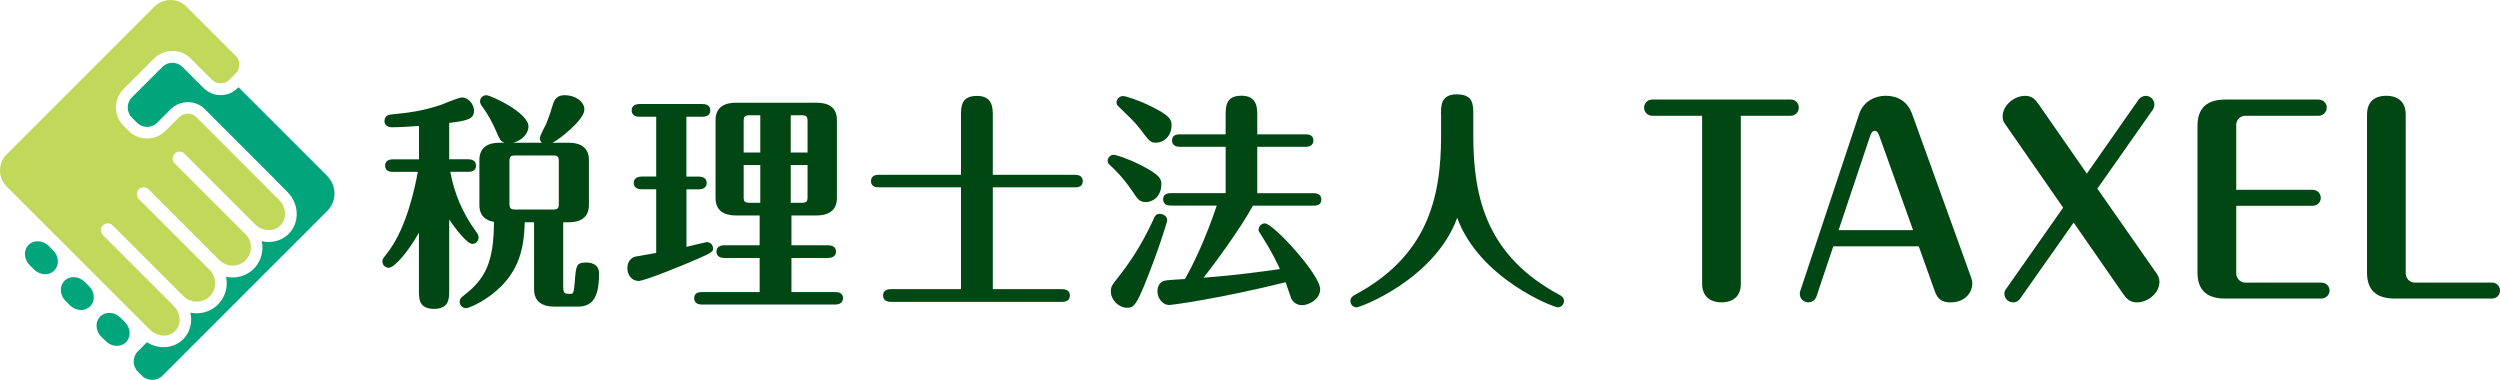 <?xml version="1.0" encoding="UTF-8"?><svg id="_レイヤー_1" xmlns="http://www.w3.org/2000/svg" viewBox="0 0 385.02 58.5"><defs><style>.cls-1{fill:#004714;}.cls-2{fill:#c2d85b;}.cls-3{fill:#00a57b;}</style></defs><path class="cls-1" d="m268.11,43.67c0,2.89-2.54,2.89-2.93,2.89-1.96,0-3.04-1.04-3.04-2.89v-25.84h-7.67c-.77,0-1.27-.62-1.27-1.23,0-.58.42-1.27,1.27-1.27h21.33c.77,0,1.23.65,1.23,1.23,0,.66-.5,1.27-1.23,1.27h-7.7v25.84Z"/><path class="cls-1" d="m279.76,45.64c-.27.77-.92.92-1.27.92-.65,0-1.31-.5-1.31-1.31,0-.15,0-.27.07-.42l9.09-27.31c.65-1.92,2.43-2.77,4.08-2.77,1.31,0,3.2.46,4.05,2.77l9.09,25.19c.16.46.19.65.19.93,0,1.5-1.2,2.93-3.35,2.93-1.85,0-2.2-1.08-2.54-2.04l-2.35-6.59h-13.17l-2.58,7.7Zm3.39-10.2h11.48l-5.12-14.29c-.23-.66-.43-1-.77-1-.46,0-.62.5-.81,1.04l-4.77,14.25Z"/><path class="cls-1" d="m331.92,41.79c.42.62.65.96.65,1.62,0,1.73-1.77,3.16-3.47,3.16-1.19,0-1.69-.73-2.12-1.31l-7.62-10.98-8.24,11.71c-.35.5-.81.58-1.08.58-.69,0-1.35-.54-1.35-1.35,0-.27.11-.54.27-.73l8.78-12.51-8.63-12.44c-.42-.58-.69-.92-.69-1.58,0-1.77,1.81-3.2,3.46-3.2,1.19,0,1.65.69,2.12,1.35l7.39,10.63,7.97-11.4c.23-.31.62-.58,1.12-.58.65,0,1.31.54,1.31,1.35,0,.27-.08.54-.23.77l-8.55,12.17,8.9,12.75Z"/><path class="cls-1" d="m356.15,29.23c.77,0,1.27.61,1.27,1.23,0,.65-.5,1.23-1.27,1.23h-11.75v10.44c0,.73.62,1.39,1.35,1.39h11.75c.77,0,1.27.58,1.27,1.23s-.54,1.23-1.27,1.23h-14.79c-2.93,0-4.28-1.39-4.28-4v-22.61c0-2.66,1.39-4.04,4.28-4.04h14.36c.81,0,1.27.65,1.27,1.23,0,.69-.54,1.27-1.27,1.27h-11.32c-.73,0-1.35.66-1.35,1.35v10.05h11.75Z"/><path class="cls-1" d="m370.5,42.13c0,.73.62,1.39,1.35,1.39h11.94c.77,0,1.23.62,1.23,1.23,0,.54-.38,1.23-1.23,1.23h-14.98c-2.93,0-4.27-1.39-4.27-4v-24.34c0-2.89,2.5-2.89,2.92-2.89,1.97,0,3.04,1.04,3.04,2.89v24.49Z"/><path class="cls-2" d="m25.2,51.67c-.77,0-1.55-.33-2.12-.91L1.01,28.7c-.65-.66-1.01-1.53-1.01-2.46s.36-1.79,1.01-2.45L23.79,1.01c.66-.65,1.53-1.01,2.46-1.01s1.8.36,2.45,1.01l7.61,7.61c.35.36.55.83.55,1.34s-.2.99-.55,1.34l-.99.99c-.36.36-.83.55-1.34.55s-.98-.2-1.34-.56l-3.26-3.26c-.76-.75-1.76-1.17-2.83-1.17s-2.08.42-2.83,1.17l-4.69,4.69c-.76.76-1.17,1.76-1.17,2.83s.42,2.08,1.17,2.84l.78.78c.75.76,1.76,1.17,2.83,1.17s2.08-.42,2.84-1.17l2.1-2.1c.36-.36.84-.56,1.34-.56s.98.2,1.34.56l1.27,1.27,11.48,11.49c.55.55.86,1.26.89,2,.03.73-.23,1.41-.72,1.9-.47.47-1.1.72-1.8.72-.84-.02-1.56-.34-2.1-.89l-11.13-11.13-.04.04c-.14-.07-.3-.11-.46-.11-.58,0-1.06.47-1.06,1.06,0,.16.04.32.11.46l-.04.04.22.23,10.91,10.91c.54.54.85,1.26.85,2.03,0,.76-.28,1.48-.82,2.01-.53.53-1.23.82-1.99.82s-1.5-.3-2.05-.85l-10.9-10.9c-.21-.2-.47-.31-.75-.31-.58,0-1.06.47-1.06,1.06,0,.28.11.55.31.75l10.91,10.91c.54.54.84,1.26.85,2.03,0,.77-.29,1.49-.83,2.03-.53.53-1.25.83-2.01.83s-1.5-.3-2.04-.84l-10.91-10.91c-.2-.2-.47-.31-.75-.31-.58,0-1.06.47-1.06,1.06,0,.28.11.55.31.75l10.91,10.91c.54.55.87,1.26.9,1.99.04.73-.21,1.39-.7,1.88-.45.45-1.07.7-1.75.7h0Z"/><path class="cls-3" d="m13.03,43.41c-.48-.48-1.11-.73-1.7-.73-.52,0-1.03.19-1.4.56-.38.38-.58.91-.56,1.49.02.6.28,1.17.72,1.61l.69.68c.44.44,1.01.7,1.61.72.59.03,1.11-.17,1.49-.56.81-.81.74-2.21-.17-3.11l-.68-.68Z"/><path class="cls-3" d="m7.5,37.88c-.48-.48-1.11-.73-1.7-.73-.52,0-1.03.19-1.4.56-.39.38-.58.91-.56,1.5.03.6.28,1.17.72,1.61l.69.69c.44.44,1.01.7,1.61.72.58.03,1.11-.17,1.49-.56.81-.81.74-2.21-.17-3.11l-.68-.68Z"/><path class="cls-3" d="m18.53,48.91c-.44-.44-1.01-.7-1.61-.72h-.09c-.54,0-1.04.2-1.4.56-.81.81-.74,2.21.17,3.11l.69.68c.9.9,2.3.98,3.11.17.81-.81.74-2.21-.17-3.11l-.69-.68Z"/><path class="cls-3" d="m50.42,27.12h0s-13.69-13.69-13.69-13.69l-.14.14c-.7.7-1.62,1.08-2.61,1.08s-1.91-.38-2.61-1.08l-3.26-3.26c-.42-.42-.97-.64-1.57-.64-.53,0-1.02.19-1.41.52l-4.81,4.8c-.86.86-.86,2.27,0,3.13l.78.78c.43.43.99.64,1.56.65.59,0,1.13-.23,1.54-.64l2.1-2.1c.53-.53,1.2-.88,1.93-1.01.23-.05.47-.07.71-.07.94,0,1.89.36,2.61,1.08l10.89,10.89c.07.07.12.15.19.23l1.65,1.65c1.82,1.83,1.9,4.72.17,6.44-.81.8-1.89,1.25-3.07,1.25-.05,0-.1,0-.14,0-.31-.01-.62-.05-.92-.12.07.31.1.62.1.95,0,1.25-.47,2.42-1.34,3.29-.86.86-2.02,1.34-3.26,1.34-.34,0-.68-.04-1.01-.11.07.32.1.65.11.98,0,1.25-.48,2.42-1.36,3.3-.87.87-2.04,1.35-3.3,1.35-.32,0-.64-.04-.95-.1.07.28.11.57.12.86.06,1.24-.37,2.38-1.22,3.23-.79.79-1.86,1.23-3.02,1.23-.9,0-1.79-.27-2.56-.76l-1.4,1.4c-.86.86-.86,2.27,0,3.13l.64.64c.83.83,2.3.83,3.13,0l24.01-24.01h0s1.39-1.39,1.39-1.39c.71-.71,1.11-1.67,1.11-2.68s-.39-1.97-1.11-2.68Z"/><path class="cls-1" d="m64.53,35.81c-1.51,2.7-3.71,5.43-4.66,5.43-.52,0-.98-.42-.98-.98,0-.21.07-.35.14-.49.14-.21.84-1.08.98-1.29,2.66-3.78,3.85-9.38,4.34-12.01h-3.85c-.39,0-1.19-.07-1.19-.95s.81-.98,1.19-.98h4.03v-5.15c-1.09.1-3.05.21-4.13.21-.6,0-1.19-.25-1.19-.98,0-.28.14-.91.95-.98,3.05-.31,4.8-.53,7.7-1.47.49-.18,2.77-1.16,3.29-1.16,1.02,0,1.85,1.08,1.85,2.03,0,1.19-.77,1.54-3.82,1.89v5.6h2.94c.38,0,1.19.1,1.19.98s-.77.95-1.19.95h-2.77c.63,3.4,1.89,6.34,3.96,9.21.28.38.39.56.39.91,0,.56-.42.98-.98.98-.81,0-2.73-2.56-3.54-3.75v10.89c0,1.3,0,2.87-2.35,2.87s-2.31-1.61-2.31-2.87v-8.89Zm22.23,8.54c0,.81.21.91,1.05.91.56,0,.56-.21.73-2.1.18-2.21.21-2.73,1.72-2.73.6,0,2,.14,2,1.68,0,3.92-1.15,5.11-3.29,5.11h-3.64c-1.79,0-3.08-.77-3.08-2.66v-10.33h-1.44c-.1,4.52-1.12,8.09-5.08,11.13-1.65,1.26-3.5,2.1-3.96,2.1-.52,0-.98-.46-.98-.98,0-.49.35-.73.59-.94,3.29-2.49,4.69-5.08,4.69-11.38-.6-.1-2.24-.42-2.24-2.59v-6.93c0-2.06,1.5-2.66,3.08-2.66h.77c-.63-.28-.7-.46-1.26-1.75-.56-1.3-1.23-2.56-2.07-3.71-.21-.28-.42-.56-.42-.91,0-.46.38-.95.98-.95.63,0,6.48,2.66,6.48,4.83,0,.98-.88,2.1-2.35,2.49h4.41c-.07-.07-.31-.31-.31-.7s.84-1.89.98-2.21c.52-1.3.73-2,1.02-2.94.31-1.08.88-1.47,1.85-1.47,1.51,0,3.01.91,3.01,2.21,0,1.65-4.06,4.73-4.9,5.11h2.52c1.79,0,3.08.77,3.08,2.66v6.93c0,2.07-1.51,2.66-3.08,2.66h-.88v10.12Zm-.7-19.5c0-.7-.14-.91-.91-.91h-5.78c-.77,0-.91.21-.91.91v6.51c0,.7.18.91.91.91h5.78c.77,0,.91-.21.91-.91v-6.51Z"/><path class="cls-1" d="m105.72,27.2h1.93c.42,0,1.19.14,1.19.98s-.81.98-1.19.98h-1.93v8.86c.28-.07,3.05-.74,3.12-.74.67,0,.98.56.98.98,0,.49-.17.63-2.38,1.61-1.89.84-8.16,3.4-9.1,3.4-1.05,0-1.72-.95-1.72-1.93,0-.67.21-1.4,1.08-1.79.1-.04,3.01-.52,3.36-.6v-9.8h-2.27c-.42,0-1.19-.14-1.19-.98s.81-.98,1.19-.98h2.27v-9.21h-2.59c-.45,0-1.19-.14-1.19-.98s.77-.98,1.19-.98h9.73c.45,0,1.19.14,1.19.98s-.77.98-1.19.98h-2.49v9.21Zm16.17,10.57h5.67c.42,0,1.19.14,1.19.98s-.81.98-1.19.98h-5.67v5.25h6.79c.42,0,1.15.1,1.15.94s-.77.98-1.15.98h-20.58c-.42,0-1.19-.1-1.19-.98s.81-.94,1.19-.94h8.89v-5.25h-5.46c-.42,0-1.19-.14-1.19-.98s.8-.98,1.19-.98h5.46v-4.59h-3.71c-1.79,0-3.08-.77-3.08-2.66v-12.04c0-2.06,1.54-2.66,3.08-2.66h12.53c1.79,0,3.08.73,3.08,2.66v12.04c0,2.06-1.54,2.66-3.08,2.66h-3.92v4.59Zm-4.8-20.02h-1.65c-.77,0-.91.25-.91.94v4.8h2.56v-5.74Zm0,7.67h-2.56v4.9c0,.7.14.91.91.91h1.65v-5.81Zm4.69-1.93h2.59v-4.8c0-.7-.14-.94-.91-.94h-1.68v5.74Zm0,7.74h1.68c.77,0,.91-.21.91-.91v-4.9h-2.59v5.81Z"/><path class="cls-1" d="m148,44.53v-15.68h-12.67c-.39,0-1.19-.07-1.19-.95s.77-.98,1.19-.98h12.67v-9.1c0-1.37,0-3.05,2.45-3.05s2.45,1.86,2.45,3.05v9.1h12.67c.38,0,1.19.1,1.19.98s-.77.95-1.19.95h-12.67v15.68h10.68c.38,0,1.19.1,1.19.98s-.77.98-1.19.98h-26.39c-.38,0-1.19-.1-1.19-.98s.77-.98,1.19-.98h10.82Z"/><path class="cls-1" d="m176.47,31.12c-.94,0-1.23-.38-2.1-1.71-1.4-2.07-2.73-3.33-3.43-3.99-.18-.14-.35-.31-.35-.67,0-.52.49-.91.91-.91.35,0,2.1.53,4.17,1.58,2.98,1.51,3.19,2.17,3.19,2.91,0,2.07-1.47,2.8-2.38,2.8Zm3.29,2.8c0,.28-1.44,4.9-3.54,10.05-1.23,2.94-1.61,3.43-2.66,3.43-1.23,0-2.48-1.19-2.48-2.49,0-.77.1-.91,1.29-2.42,3.15-3.96,4.83-7.77,5.39-8.96.1-.25.28-.6.88-.6.39,0,1.12.31,1.12.98Zm-1.68-11.94c-.91,0-1.05-.21-2.45-2.07-.84-1.08-1.51-1.71-3.4-3.54-.1-.1-.28-.25-.28-.6,0-.49.46-.98,1.02-.98.31,0,2.24.56,4.2,1.54,2.87,1.4,3.26,2.03,3.26,2.91,0,1.93-1.4,2.73-2.35,2.73Zm10.68,7.77v-7.14h-7.07c-.35,0-1.19-.1-1.19-.98s.8-.94,1.19-.94h7.07v-2.87c0-1.4,0-3.08,2.42-3.08s2.45,1.82,2.45,3.08v2.87h7.49c.35,0,1.16.07,1.16.94s-.81.98-1.16.98h-7.49v7.14h8.68c.35,0,1.19.07,1.19.98s-.81.94-1.19.94h-9.35c-1.89,3.5-5.92,8.96-7.6,11.1,5.36-.42,8.72-.91,11.76-1.33-.49-1.08-1.37-2.87-2.87-5.22-.35-.56-.42-.6-.42-.84,0-.49.42-.98.98-.98,1.26,0,8.51,7.88,8.51,10.15,0,1.51-1.72,2.45-2.8,2.45-.25,0-1.19-.07-1.65-1.01-.14-.35-.73-2.14-.88-2.52-10.19,2.52-17.47,3.5-17.92,3.5-1.08,0-1.82-1.12-1.82-2.14,0-.42.14-1.05.67-1.4.38-.28.7-.28,3.57-.46,1.33-2.31,3.19-6.23,4.9-11.31h-7.07c-.39,0-1.19-.07-1.19-.98,0-.84.77-.94,1.19-.94h8.44Z"/><path class="cls-1" d="m221.92,17.68c0-1.44,0-3.15,2.42-3.15,2.56,0,2.56,1.54,2.56,3.15v3.26c0,9.77,2.24,18.55,13.27,24.47.24.14.7.38.7.94,0,.6-.49.98-.94.98-.7,0-12.08-4.41-15.51-13.79-3.4,9.38-14.81,13.79-15.51,13.79-.46,0-.94-.39-.94-.98,0-.56.46-.8.7-.94,11.03-5.92,13.27-14.7,13.27-24.47v-3.26Z"/></svg>
